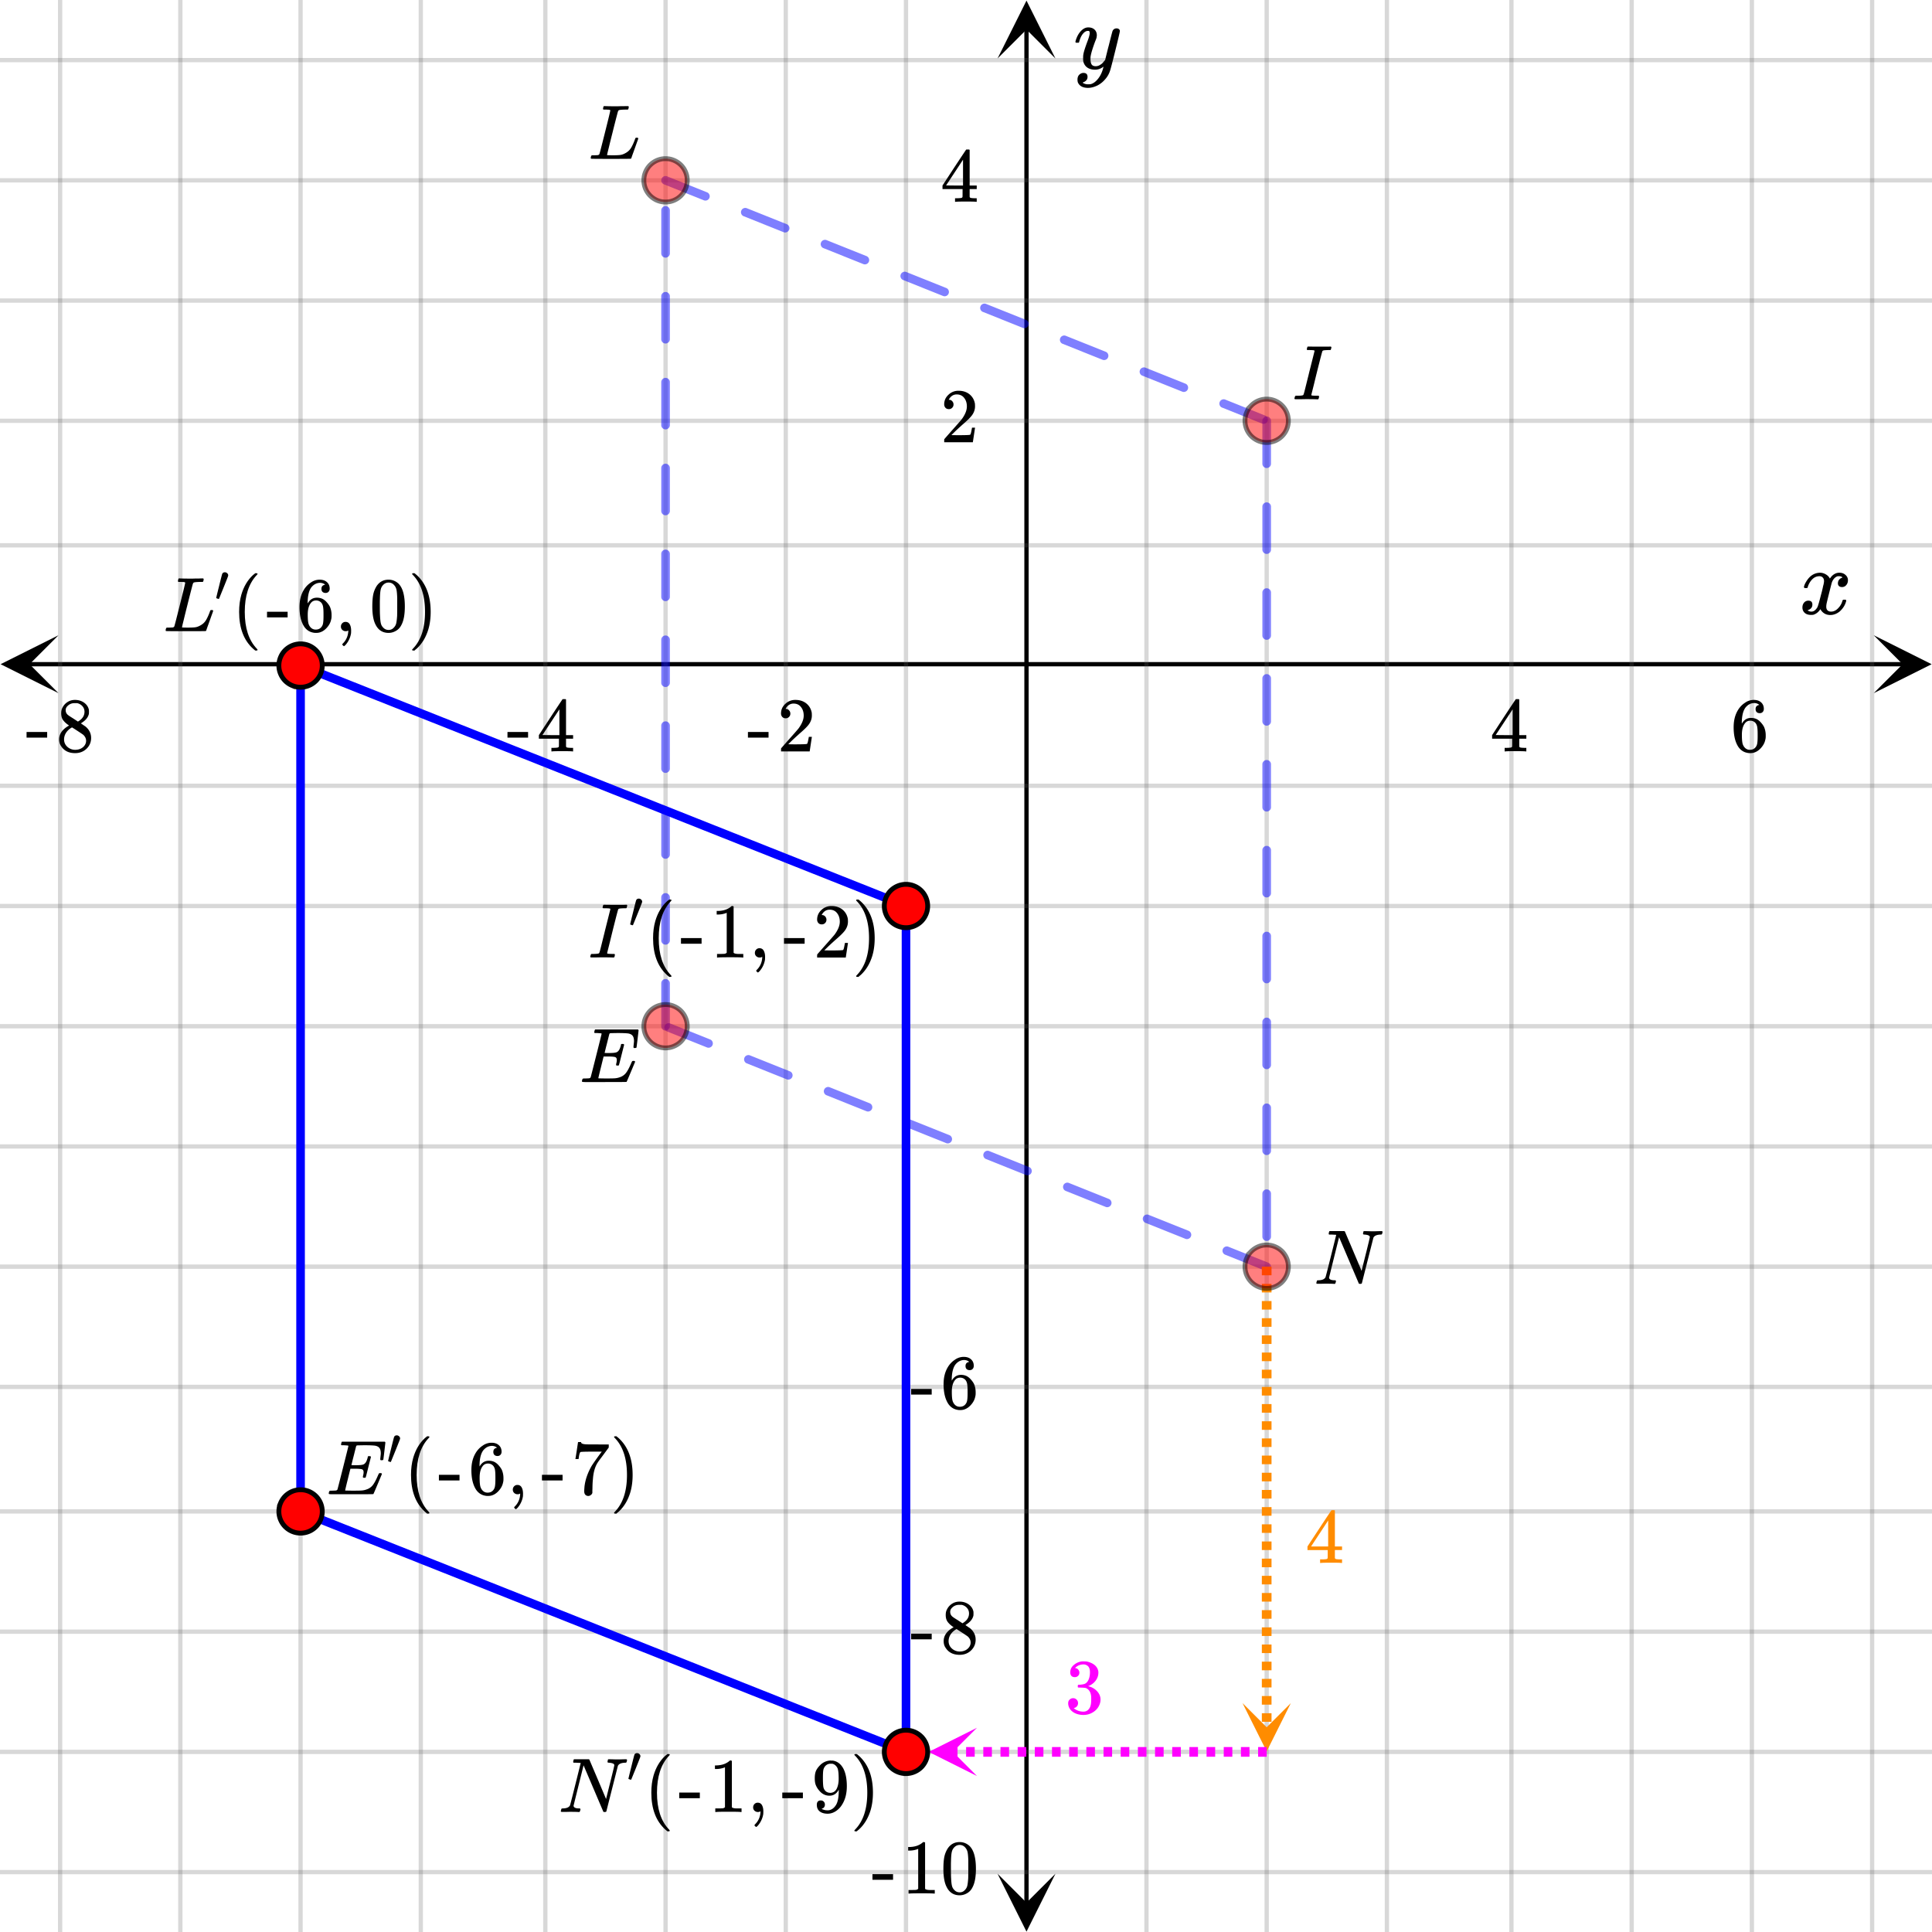 <svg xmlns="http://www.w3.org/2000/svg" xmlns:xlink="http://www.w3.org/1999/xlink" width="449.28" height="449.28" viewBox="0 0 336.96 336.96"><defs><symbol overflow="visible" id="i"><path d="M.953-4.531c-.074-.063-.11-.125-.11-.188.04-.289.212-.664.516-1.125.508-.77 1.149-1.21 1.922-1.328.145-.02.258-.031.344-.031.375 0 .723.101 1.047.297.32.187.55.43.687.718a3.71 3.71 0 0 0 .266-.343c.406-.446.867-.672 1.39-.672.446 0 .805.133 1.079.39.281.25.422.56.422.922 0 .336-.102.618-.297.844a.916.916 0 0 1-.75.344c-.211 0-.383-.055-.516-.172a.636.636 0 0 1-.187-.469c0-.5.27-.843.812-1.031a.921.921 0 0 0-.172-.125c-.105-.063-.261-.094-.468-.094-.149 0-.25.012-.313.032-.418.18-.727.539-.922 1.078-.031.093-.187.703-.469 1.828-.28 1.125-.433 1.758-.453 1.89a2.74 2.74 0 0 0-.047.5c0 .262.07.47.22.625.155.149.359.22.609.22.457 0 .867-.192 1.234-.579.375-.383.625-.813.75-1.281.039-.114.078-.176.11-.188.03-.02.113-.031.25-.031.206 0 .312.047.312.14 0 .012-.012.07-.031.172-.188.68-.57 1.266-1.141 1.766-.512.399-1.047.594-1.61.594-.761 0-1.34-.336-1.734-1.016-.312.492-.715.813-1.203.969-.105.02-.246.031-.422.031C1.441.156.992-.062.734-.5a1.316 1.316 0 0 1-.156-.656c0-.32.094-.598.281-.828a.95.95 0 0 1 .75-.344c.47 0 .704.23.704.687 0 .399-.188.688-.563.875l-.094.047-.078.031a.123.123 0 0 1-.047.016l-.047.016c0 .031.082.086.25.156.125.055.266.078.422.078.383 0 .723-.242 1.016-.734.113-.196.32-.907.625-2.125.07-.25.144-.524.219-.828.07-.301.125-.536.156-.704.039-.164.066-.265.078-.296.063-.29.094-.5.094-.625 0-.27-.074-.477-.219-.625-.137-.157-.328-.235-.578-.235-.492 0-.918.188-1.281.563a3.171 3.171 0 0 0-.75 1.297c-.024.105-.047.168-.079.187-.023.012-.109.016-.265.016zm0 0"/></symbol><symbol overflow="visible" id="o"><path d="M7.531-7.031c.157 0 .285.043.39.125a.41.41 0 0 1 .173.343c0 .137-.266 1.278-.797 3.422-.531 2.137-.84 3.305-.922 3.516a4.073 4.073 0 0 1-.844 1.469 4.38 4.38 0 0 1-1.343 1.078c-.586.281-1.133.422-1.641.422-.824 0-1.387-.262-1.688-.781-.105-.157-.156-.376-.156-.657 0-.367.102-.652.313-.86.226-.21.468-.312.718-.312.477 0 .72.227.72.688 0 .394-.196.687-.579.875-.023.008-.047.02-.078.031-.031.02-.059.035-.078.047-.024.008-.043.016-.063.016l-.047.03c.032.063.145.13.344.204.176.063.352.094.531.094h.125c.188 0 .329-.012.422-.031.414-.118.805-.391 1.172-.829.375-.437.66-.96.86-1.562.113-.363.171-.578.171-.64 0-.009-.011-.005-.03.015a.546.546 0 0 0-.095.062c-.406.29-.855.438-1.343.438-.555 0-1.012-.133-1.375-.39-.356-.259-.586-.634-.688-1.126a4.332 4.332 0 0 1-.016-.5c0-.258.008-.46.032-.61.07-.456.32-1.253.75-2.39.238-.644.36-1.093.36-1.343A.756.756 0 0 0 2.78-6.5c-.031-.063-.094-.094-.187-.094h-.078c-.25 0-.493.117-.72.344-.355.355-.62.875-.796 1.563 0 .011-.008.03-.016.062a.22.22 0 0 1-.03.063l-.032.015C.91-4.535.89-4.53.859-4.53H.437c-.062-.063-.093-.11-.093-.14 0-.04.015-.118.047-.235.226-.758.57-1.352 1.03-1.782.364-.343.75-.515 1.157-.515.457 0 .82.125 1.094.375.27.25.406.594.406 1.031-.023.211-.039.324-.047.344 0 .074-.086.308-.25.703-.449 1.21-.715 2.094-.797 2.656a3.234 3.234 0 0 0-.015.375c0 .418.062.735.187.953.133.22.375.329.719.329.25 0 .484-.063.703-.188.227-.133.399-.266.516-.39.113-.126.258-.298.437-.516 0-.008.024-.117.078-.328.051-.22.13-.536.235-.954.101-.425.207-.832.312-1.218.407-1.625.63-2.477.672-2.563a.735.735 0 0 1 .703-.437zm0 0"/></symbol><symbol overflow="visible" id="j"><path d="M6.234 0c-.125-.031-.71-.047-1.75-.047-1.074 0-1.671.016-1.796.047h-.126v-.625h.422c.383-.008.618-.031.704-.063a.286.286 0 0 0 .171-.14c.008-.008.016-.25.016-.719v-.672h-3.5v-.625l2.031-3.11A431.58 431.58 0 0 1 4.5-9.108c.02-.008.113-.016.281-.016h.25l.078.078v6.203h1.235v.625H5.109V-.89a.25.25 0 0 0 .079.157c.07.062.328.101.765.109h.39V0zm-2.28-2.844v-4.5L1-2.859l1.469.015zm0 0"/></symbol><symbol overflow="visible" id="k"><path d="M5.031-8.11c-.199-.195-.48-.304-.843-.328-.625 0-1.153.274-1.579.813-.418.586-.625 1.492-.625 2.719L2-4.86l.11-.172c.363-.54.859-.813 1.484-.813.414 0 .781.09 1.094.266a2.6 2.6 0 0 1 .64.547c.219.242.395.492.531.75.196.449.297.933.297 1.453v.234c0 .211-.027.403-.078.578-.105.532-.383 1.032-.828 1.5-.387.407-.82.66-1.297.766a2.688 2.688 0 0 1-.547.047c-.168 0-.32-.016-.453-.047-.668-.125-1.2-.484-1.594-1.078C.83-1.66.563-2.79.563-4.218c0-.97.171-1.817.515-2.548.344-.726.82-1.296 1.438-1.703a2.62 2.62 0 0 1 1.562-.515c.531 0 .953.14 1.266.421.32.282.484.665.484 1.141 0 .23-.07.414-.203.547-.125.137-.297.203-.516.203-.218 0-.398-.062-.53-.187-.126-.125-.188-.301-.188-.532 0-.406.21-.644.64-.718zm-.593 3.235a1.18 1.18 0 0 0-.97-.484c-.335 0-.605.105-.812.312C2.22-4.597 2-3.883 2-2.907c0 .794.05 1.345.156 1.657.094.273.242.5.453.688.22.187.477.28.782.28.457 0 .804-.171 1.046-.515.133-.187.22-.41.25-.672.04-.258.063-.64.063-1.14v-.422c0-.508-.023-.895-.063-1.156a1.566 1.566 0 0 0-.25-.688zm0 0"/></symbol><symbol overflow="visible" id="l"><path d="M.14-2.406v-.985h3.594v.985zm0 0"/></symbol><symbol overflow="visible" id="m"><path d="M1.484-5.781c-.25 0-.449-.078-.593-.235a.872.872 0 0 1-.22-.609c0-.645.243-1.195.735-1.656a2.46 2.46 0 0 1 1.766-.703c.77 0 1.41.21 1.922.625.508.418.82.964.937 1.64.008.168.016.32.016.453 0 .524-.156 1.012-.469 1.47-.25.374-.758.89-1.516 1.546-.324.281-.777.695-1.359 1.234l-.781.766 1.016.016c1.414 0 2.164-.024 2.25-.079.039-.007.085-.101.14-.28.031-.095.094-.4.188-.923v-.03h.53v.03l-.374 2.47V0h-5v-.25c0-.188.008-.29.031-.313.008-.007.383-.437 1.125-1.28.977-1.095 1.61-1.813 1.89-2.157.602-.82.907-1.57.907-2.25 0-.594-.156-1.086-.469-1.484-.312-.407-.746-.61-1.297-.61-.523 0-.945.235-1.265.703-.024.032-.047.079-.078.141a.274.274 0 0 0-.047.078c0 .012.02.016.062.016a.68.68 0 0 1 .547.25.801.801 0 0 1 .219.562c0 .23-.078.422-.235.578a.76.76 0 0 1-.578.235zm0 0"/></symbol><symbol overflow="visible" id="n"><path d="M2.313-4.516c-.438-.289-.778-.593-1.016-.906-.242-.312-.36-.723-.36-1.234 0-.383.07-.707.22-.969.195-.406.488-.734.874-.984.383-.25.82-.375 1.313-.375.613 0 1.144.164 1.594.484.445.324.722.734.828 1.234.007.055.015.164.015.329 0 .199-.008.328-.015.39-.137.594-.547 1.11-1.235 1.547l-.156.11c.5.343.758.523.781.53.664.544 1 1.215 1 2.016 0 .73-.265 1.356-.797 1.875-.53.508-1.199.766-2 .766C2.254.297 1.441-.11.922-.922c-.23-.32-.344-.71-.344-1.172 0-.976.578-1.785 1.735-2.422zM5-6.922c0-.383-.125-.71-.375-.984a1.69 1.69 0 0 0-.922-.516h-.437c-.48 0-.883.164-1.204.485-.23.21-.343.453-.343.734 0 .387.164.695.5.922.039.043.328.23.86.562l.78.516c.008-.008.067-.047.172-.11a2.95 2.95 0 0 0 .25-.187C4.758-5.883 5-6.36 5-6.922zM1.437-2.109c0 .523.192.96.579 1.312a2.01 2.01 0 0 0 1.359.516c.363 0 .695-.07 1-.219.3-.156.531-.36.688-.61.144-.226.218-.472.218-.734 0-.383-.156-.726-.468-1.031-.075-.07-.45-.328-1.125-.766l-.407-.265C3.133-4 3.02-4.07 2.937-4.125l-.109-.063-.156.079c-.563.367-.938.812-1.125 1.343-.074.243-.11.461-.11.657zm0 0"/></symbol><symbol overflow="visible" id="p"><path d="M5.61 0c-.157-.031-.872-.047-2.141-.047C2.207-.047 1.5-.03 1.344 0h-.157v-.625h.344c.52 0 .86-.008 1.016-.031.07-.008.18-.067.328-.172v-6.969c-.023 0-.059.016-.11.047a4.134 4.134 0 0 1-1.39.25h-.25v-.625h.25c.758-.02 1.39-.188 1.89-.5a2.46 2.46 0 0 0 .422-.313c.008-.03.063-.046.157-.046a.36.36 0 0 1 .234.078v8.078c.133.137.43.203.89.203h.798V0zm0 0"/></symbol><symbol overflow="visible" id="q"><path d="M1.297-7.89c.5-.727 1.187-1.094 2.062-1.094.657 0 1.227.226 1.72.671.25.243.456.547.624.922.332.75.5 1.778.5 3.079 0 1.398-.195 2.46-.578 3.187-.25.523-.621.902-1.11 1.14a2.534 2.534 0 0 1-1.14.282c-1.031 0-1.79-.473-2.266-1.422-.386-.727-.578-1.79-.578-3.188 0-.832.051-1.519.156-2.062a4.48 4.48 0 0 1 .61-1.516zm3.031-.157a1.24 1.24 0 0 0-.953-.437c-.375 0-.7.148-.969.437-.199.211-.336.465-.406.766-.074.293-.121.797-.14 1.515 0 .063-.008.246-.016.547v.735c0 .855.008 1.453.031 1.796.031.637.082 1.09.156 1.36.07.273.207.508.406.703.25.273.563.406.938.406.363 0 .664-.133.906-.406.196-.195.332-.43.407-.703.07-.27.128-.723.171-1.36.008-.343.016-.94.016-1.796v-.735-.547c-.023-.718-.07-1.222-.14-1.515-.075-.301-.212-.555-.407-.766zm0 0"/></symbol><symbol overflow="visible" id="v"><path d="M4.484 3.25c0 .082-.078.125-.234.125h-.172l-.39-.328C2.07 1.578 1.265-.563 1.265-3.375c0-1.094.129-2.094.39-3C2.07-7.789 2.75-8.93 3.688-9.797c.07-.05.144-.11.218-.172.082-.07.14-.117.172-.14h.172c.102 0 .164.015.188.046.03.024.046.047.046.079 0 .03-.046.093-.14.187C2.945-8.317 2.25-6.172 2.25-3.359c0 2.804.695 4.937 2.094 6.406.093.101.14.172.14.203zm0 0"/></symbol><symbol overflow="visible" id="w"><path d="M1.281-.234a.767.767 0 0 1-.234-.563c0-.226.07-.422.219-.578a.768.768 0 0 1 .578-.25c.343 0 .593.148.75.438.156.28.234.64.234 1.078a8.8 8.8 0 0 1-.015.468 4.012 4.012 0 0 1-.985 2.063c-.137.125-.219.187-.25.187s-.09-.043-.172-.125c-.086-.074-.125-.132-.125-.171 0-.043.047-.11.14-.204.552-.562.852-1.25.907-2.062v-.172c-.012 0-.039.016-.078.047A.829.829 0 0 1 1.89 0a.85.85 0 0 1-.609-.234zm0 0"/></symbol><symbol overflow="visible" id="x"><path d="M.813-10.094l.046-.015h.297l.375.312C3.156-8.317 3.97-6.176 3.97-3.375c0 1.105-.133 2.105-.39 3C3.16 1.039 2.476 2.18 1.53 3.047c-.062.05-.136.11-.218.172-.075.07-.125.125-.157.156H1a.547.547 0 0 1-.219-.031c-.031-.024-.047-.07-.047-.14.008 0 .063-.06.157-.173C2.285 1.582 2.984-.55 2.984-3.375c0-2.82-.699-4.957-2.093-6.406-.094-.102-.149-.16-.157-.172 0-.07.024-.117.079-.14zm0 0"/></symbol><symbol overflow="visible" id="z"><path d="M2.328-1.297a.76.76 0 0 1-.14.469.597.597 0 0 1-.36.234l-.062.016c0 .012.03.039.093.078a.289.289 0 0 0 .157.063c.195.093.453.14.765.14.164 0 .281-.008.344-.031.438-.102.8-.379 1.094-.828.351-.508.531-1.383.531-2.625v-.094l-.078.11c-.367.617-.883.921-1.547.921-.719 0-1.328-.312-1.828-.937a3.351 3.351 0 0 1-.563-.938c-.117-.3-.171-.687-.171-1.156 0-.52.066-.945.203-1.281.144-.332.39-.672.734-1.016a2.658 2.658 0 0 1 1.672-.797l.031-.015h.078c.008 0 .035.007.078.015h.11c.187 0 .316.012.39.031.727.157 1.297.622 1.704 1.391.394.781.593 1.797.593 3.047 0 1.262-.273 2.324-.812 3.188a3.582 3.582 0 0 1-1.14 1.187c-.45.281-.915.422-1.391.422-.575 0-1.032-.133-1.376-.39C1.095-.364.922-.75.922-1.25c0-.508.234-.766.703-.766.207 0 .375.07.5.204a.676.676 0 0 1 .203.515zm1.36-7.11a4.146 4.146 0 0 0-.376-.015c-.335 0-.624.121-.874.36a1.5 1.5 0 0 0-.376.718c-.054.274-.078.735-.078 1.39 0 .618.02 1.106.063 1.47.039.336.172.609.39.828.227.21.516.312.86.312h.047c.488-.039.844-.289 1.062-.75.219-.468.328-1.035.328-1.703 0-.695-.039-1.203-.109-1.516A1.36 1.36 0 0 0 4.297-8a1.248 1.248 0 0 0-.61-.406zm0 0"/></symbol><symbol overflow="visible" id="A"><path d="M.734-6.172C.742-6.192.82-6.68.97-7.64l.219-1.453c0-.008.085-.015.265-.015h.266v.046c0 .094.066.172.203.235.133.062.367.105.703.125.344.012 1.102.015 2.281.015h1.64v.532l-.921 1.25c-.137.187-.293.398-.469.625l-.39.531a7.378 7.378 0 0 0-.157.234c-.468.73-.746 1.704-.828 2.922-.043.375-.07.883-.078 1.516 0 .125-.008.258-.015.39v.438a.62.62 0 0 1-.266.375.674.674 0 0 1-.438.172.692.692 0 0 1-.53-.219c-.126-.144-.188-.351-.188-.625 0-.125.015-.379.046-.765.133-1.208.555-2.426 1.266-3.657.176-.281.55-.82 1.125-1.625l.625-.843h-1.25c-1.574 0-2.398.027-2.469.078-.043.023-.093.12-.156.296a3.92 3.92 0 0 0-.125.625c-.023.157-.039.247-.047.266v.031H.734zm0 0"/></symbol><symbol overflow="visible" id="r"><path d="M3.844-8.469c0-.008-.008-.02-.016-.031a.084.084 0 0 0-.047-.016c-.011-.007-.027-.02-.047-.03a.291.291 0 0 0-.093-.017c-.032-.007-.063-.015-.094-.015H3.343a.582.582 0 0 0-.14-.016h-.531c-.043-.008-.07-.039-.078-.094-.024-.019-.016-.097.015-.234.04-.176.079-.27.11-.281h.203c.488.023 1.062.031 1.719.031h.53c.24-.008.411-.015.516-.015h.485c.195-.008.348-.016.453-.016h.359c.051.055.079.09.079.11.007.023 0 .105-.032.25a.58.58 0 0 1-.11.25h-.515c-.625.011-.992.054-1.093.124-.063.031-.125.164-.188.39a248.53 248.53 0 0 0-.906 3.548c-.149.586-.305 1.21-.469 1.875a95.478 95.478 0 0 1-.36 1.469l-.109.484c0 .043.035.062.11.062.082 0 .347.008.796.016.676 0 1.157-.02 1.438-.063.281-.039.594-.16.938-.359.363-.207.656-.484.875-.828.218-.352.437-.816.656-1.39.062-.176.11-.301.14-.376a.458.458 0 0 1 .235-.046h.172a.57.57 0 0 1 .078.156c0 .023-.094.289-.281.797-.18.511-.372 1.054-.579 1.625-.21.574-.324.902-.343.984-.032.055-.059.086-.079.094C7.415-.008 6.258 0 3.97 0 1.676 0 .516-.008.484-.031c-.03-.02-.046-.055-.046-.11 0-.062.003-.125.015-.187.05-.164.098-.258.14-.281a.954.954 0 0 1 .204-.016h.078c.238 0 .508-.008.813-.031.125-.031.207-.086.25-.172.03-.031.351-1.274.968-3.735.625-2.468.938-3.769.938-3.906zm0 0"/></symbol><symbol overflow="visible" id="s"><path d="M.578-.016C.422-.016.344-.055.344-.14c0-.007.015-.07.047-.187C.43-.492.477-.586.53-.61a.794.794 0 0 1 .203-.016h.079c.539 0 .878-.031 1.015-.094.008 0 .02-.004.031-.015.04-.008.086-.11.141-.297.063-.196.285-1.082.672-2.657.101-.394.18-.71.234-.953.633-2.52.953-3.785.953-3.796a.187.187 0 0 1-.03-.079c-.095-.05-.415-.078-.954-.078h-.266c-.062-.039-.101-.078-.109-.11 0-.03.016-.1.047-.218a.846.846 0 0 1 .094-.265c.03-.008.109-.016.234-.016.645.012 1.3.015 1.969.015h.734c.582 0 .91-.003.984-.015h.141c.063.062.094.117.094.156 0 .031-.016.09-.047.172-.023.137-.055.227-.094.266-.023.011-.125.015-.312.015a8.31 8.31 0 0 0-.86.047c-.117.024-.199.063-.25.125-.03.043-.21.7-.53 1.969a231.965 231.965 0 0 0-.938 3.781l-.47 1.875c0 .074.032.117.095.125.093.024.343.04.75.047h.437a.38.38 0 0 1 .063.125c.007.012 0 .094-.032.25a.551.551 0 0 1-.125.25h-.218c-.336-.02-.954-.031-1.86-.031-.219 0-.539.008-.953.015H.578zm0 0"/></symbol><symbol overflow="visible" id="t"><path d="M.625-.016C.488-.016.422-.055.422-.14c0-.02.016-.086.047-.203A.865.865 0 0 1 .53-.547c.008-.05.114-.078.313-.078.601-.02.992-.191 1.172-.516.05-.082.675-2.55 1.875-7.406-.012-.008-.258-.023-.735-.047h-.484c-.043-.008-.07-.039-.078-.094-.024-.019-.016-.097.015-.234.04-.164.079-.258.11-.281h2.5c.101 0 .164.027.187.078l.719 1.688c.477 1.117.957 2.246 1.438 3.39.488 1.149.738 1.742.75 1.781L9.03-5.14c.477-1.894.719-2.906.719-3.03 0-.227-.29-.368-.86-.423-.187 0-.292-.031-.312-.094-.023-.019-.015-.093.016-.218a.213.213 0 0 0 .015-.078c.008-.04.016-.07.016-.094 0-.02.004-.035.016-.047a.14.14 0 0 1 .03-.047c.009-.008.02-.015.032-.015.008-.008.02-.016.031-.016h.079c.124 0 .347.008.671.015a20.68 20.68 0 0 0 1.656 0c.301-.007.508-.015.626-.015.132 0 .203.047.203.14 0 .043-.016.122-.047.235a.821.821 0 0 1-.063.172c-.011.043-.109.062-.296.062-.637.031-1.032.215-1.188.547L8.359-.094C8.336-.03 8.242 0 8.08 0c-.126 0-.204-.008-.235-.031L4.39-8.141C3.223-3.46 2.64-1.1 2.64-1.062c.05.292.375.437.968.437h.141c.05.055.082.094.094.125.008.031-.008.117-.047.25a.551.551 0 0 1-.125.25H3.5c-.281-.02-.773-.031-1.469-.031-.18 0-.422.008-.734.015H.625zm0 0"/></symbol><symbol overflow="visible" id="u"><path d="M9.406-6.063c0-.093.016-.273.047-.546.031-.27.047-.442.047-.516 0-.395-.07-.691-.203-.89-.125-.208-.356-.352-.688-.438-.304-.063-.992-.094-2.062-.094-.774.012-1.172.024-1.203.031a.246.246 0 0 0-.14.125c-.013.032-.153.59-.423 1.672a61.232 61.232 0 0 0-.406 1.64c.195.013.41.016.64.016h.126c.582 0 1-.035 1.25-.109.257-.082.46-.285.609-.61.05-.1.117-.296.203-.577a.433.433 0 0 0 .016-.11c.008-.039.015-.066.015-.078 0-.008.004-.023.016-.047a.047.047 0 0 1 .047-.031.213.213 0 0 1 .078-.016h.234c.032 0 .055.008.079.016.019.012.03.023.03.031.009 0 .02.012.032.032a.09.09 0 0 0 .031.046l-.453 1.782c-.293 1.199-.453 1.808-.484 1.828-.024.023-.094.031-.219.031-.117 0-.184-.008-.203-.031-.055-.031-.059-.14-.016-.328.063-.239.094-.442.094-.61 0-.258-.09-.426-.266-.5-.168-.07-.609-.11-1.328-.11h-.703c-.055.188-.219.856-.5 2a93.385 93.385 0 0 0-.422 1.75c0 .044.051.063.156.063.102 0 .458.008 1.063.016.844 0 1.398-.008 1.672-.031.281-.02.55-.078.812-.172a2.23 2.23 0 0 0 1.094-.735c.29-.363.61-.957.953-1.78.094-.196.149-.302.172-.313.031-.02.098-.031.203-.031.102 0 .164.007.188.015.062.043.094.094.094.156C8.738-1.234 8.242-.07 8.203-.03 8.172-.008 6.883 0 4.343 0H.939C.613-.008.445-.031.438-.063v-.015C.425-.118.421-.141.421-.141c0-.02.008-.086.031-.203.04-.133.078-.21.11-.234.039-.031.144-.047.312-.047.238 0 .508-.008.813-.031.125-.031.207-.086.25-.172.019-.04.343-1.3.968-3.781.625-2.477.938-3.739.938-3.782 0-.062-.016-.093-.047-.093-.074-.02-.313-.04-.719-.063h-.422a.365.365 0 0 1-.094-.11c0-.03.016-.109.047-.234.032-.156.07-.25.125-.28h7.47c.062.062.093.116.093.155 0 .043-.059.547-.172 1.516-.117.969-.18 1.46-.188 1.469-.023.062-.109.093-.265.093H9.5c-.063-.05-.094-.093-.094-.125zm0 0"/></symbol><symbol overflow="visible" id="y"><path d="M1.781-5.031c.157 0 .29.058.407.172a.485.485 0 0 1 .171.359.547.547 0 0 1-.03.14c0 .044-.263.712-.782 2C1.023-1.065.757-.413.75-.405c-.012.011-.027.015-.047.015A.734.734 0 0 1 .5-.437C.344-.488.266-.523.266-.547c0-.039.164-.734.5-2.078.332-1.352.515-2.063.546-2.125.083-.188.239-.281.47-.281zm0 0"/></symbol><symbol overflow="visible" id="B"><path d="M6.281 0c-.125-.031-.71-.047-1.75-.047-1.093 0-1.703.016-1.828.047h-.125v-.625H3c.395-.008.633-.031.719-.063a.286.286 0 0 0 .172-.14c.007-.02.015-.266.015-.735v-.687H.375v-.625l2.063-3.14C3.82-8.11 4.522-9.16 4.546-9.173c.008-.02.101-.031.281-.031h.25l.078.078v6.25h1.25v.625h-1.25v1.359a.25.25 0 0 0 .078.157c.07.062.332.101.782.109h.39V0zM3.984-2.875v-4.531L1-2.875zm0 0"/></symbol><symbol overflow="visible" id="C"><path d="M1.719-6.297c-.242 0-.434-.07-.578-.219-.137-.156-.204-.359-.204-.609 0-.508.204-.938.61-1.281a2.681 2.681 0 0 1 1.422-.64h.203c.312 0 .508.007.594.015.3.054.601.152.906.297.601.293.976.714 1.125 1.265.031.094.047.219.047.375 0 .532-.168 1.012-.5 1.438a2.752 2.752 0 0 1-1.235.906c-.054.012-.054.023 0 .031.008.012.051.028.125.047a2.908 2.908 0 0 1 1.407.86c.382.417.578.898.578 1.437 0 .367-.09.719-.266 1.063-.219.468-.578.855-1.078 1.156-.492.3-1.04.453-1.64.453-.594 0-1.126-.125-1.594-.375C1.18-.336.867-.676.703-1.094a1.662 1.662 0 0 1-.125-.672c0-.25.082-.453.25-.609a.815.815 0 0 1 .594-.25.83.83 0 0 1 .625.25c.164.156.25.36.25.61 0 .21-.063.39-.188.546a.849.849 0 0 1-.468.297l-.094.031c.488.407 1.05.61 1.687.61.5 0 .875-.239 1.125-.719.157-.3.235-.758.235-1.375v-.281c0-.852-.293-1.426-.875-1.719-.137-.05-.414-.082-.828-.094l-.563-.015-.047-.032c-.023-.02-.031-.093-.031-.218 0-.102.016-.164.047-.188.031-.031.05-.047.062-.047.258 0 .524-.023.797-.078.395-.05.696-.273.906-.672.208-.394.313-.867.313-1.422 0-.582-.156-.972-.469-1.171a1.141 1.141 0 0 0-.64-.204c-.461 0-.86.125-1.204.375-.03.024-.074.055-.124.094a.58.58 0 0 0-.11.11l-.031.046c.02.012.05.024.094.032.175.023.328.109.453.265a.796.796 0 0 1 .187.532c0 .21-.078.39-.234.546-.149.149-.34.22-.578.22zm0 0"/></symbol><clipPath id="a"><path d="M.102 110.79H11V121H.102zm0 0"/></clipPath><clipPath id="b"><path d="M326.79 110.79h10.17V121h-10.17zm0 0"/></clipPath><clipPath id="c"><path d="M10 0h317v336.96H10zm0 0"/></clipPath><clipPath id="d"><path d="M173.977 326H185v10.898h-11.023zm0 0"/></clipPath><clipPath id="e"><path d="M173.977 0H185v10.21h-11.023zm0 0"/></clipPath><clipPath id="f"><path d="M0 10h336.96v317H0zm0 0"/></clipPath><clipPath id="g"><path d="M216 297.04h9.133V306H216zm0 0"/></clipPath><clipPath id="h"><path d="M161 301h9.398v8.758H161zm0 0"/></clipPath></defs><path fill="#fff" d="M0 0h336.96v336.96H0z"/><path fill="#fff" d="M0 0h336.96v336.96H0z"/><path d="M5.055 115.844h326.89" fill="none" stroke="#000" stroke-width=".749"/><g clip-path="url(#a)"><path d="M10.21 110.79L.103 115.843l10.109 5.054-5.055-5.054zm0 0"/></g><g clip-path="url(#b)"><path d="M326.79 110.79l10.108 5.054-10.109 5.054 5.055-5.054zm0 0"/></g><g clip-path="url(#c)"><path d="M199.953 0v337M220.922 0v337M241.89 0v337M263.609 0v337M284.58 0v337M305.546 0v337M326.516 0v337M158.016 0v337M137.046 0v337M116.079 0v337M95.11 0v337M73.391 0v337M52.42 0v337M31.454 0v337M10.484 0v337" fill="none" stroke-linecap="round" stroke-linejoin="round" stroke="#666" stroke-opacity=".251" stroke-width=".749"/></g><path d="M179.031 331.945V5.055" fill="none" stroke="#000" stroke-width=".749"/><g clip-path="url(#d)"><path d="M173.977 326.79l5.054 10.108 5.055-10.109-5.055 5.055zm0 0"/></g><g clip-path="url(#e)"><path d="M173.977 10.21L179.03.103l5.055 10.109-5.055-5.055zm0 0"/></g><g clip-path="url(#f)"><path d="M0 95.11h337M0 73.39h337M0 52.423h337M0 31.453h337M0 10.484h337M0 137.047h337M0 158.016h337M0 178.984h337M0 199.954h337M0 220.921h337M0 241.89h337M0 263.609h337M0 284.58h337M0 305.546h337M0 326.516h337" fill="none" stroke-linecap="round" stroke-linejoin="round" stroke="#666" stroke-opacity=".251" stroke-width=".749"/></g><path d="M221.672 73.39v7.489a.735.735 0 0 1-.219.531.735.735 0 0 1-.531.219.72.72 0 0 1-.527-.219.723.723 0 0 1-.223-.531V73.39c0-.207.074-.383.223-.528a.708.708 0 0 1 .527-.222c.207 0 .383.074.531.222a.72.72 0 0 1 .219.528zm0 14.977v7.492a.72.72 0 0 1-.219.528.72.72 0 0 1-.531.218.705.705 0 0 1-.527-.218.708.708 0 0 1-.223-.528v-7.492c0-.207.074-.383.223-.527a.705.705 0 0 1 .527-.219.72.72 0 0 1 .531.219.72.72 0 0 1 .219.527zm0 14.98v7.489a.72.72 0 0 1-.219.527.723.723 0 0 1-.531.223.708.708 0 0 1-.527-.223.708.708 0 0 1-.223-.527v-7.488c0-.207.074-.383.223-.532a.72.72 0 0 1 .527-.218c.207 0 .383.074.531.218a.735.735 0 0 1 .219.532zm0 14.977v7.489a.735.735 0 0 1-.219.53.735.735 0 0 1-.531.22.72.72 0 0 1-.527-.22.723.723 0 0 1-.223-.53v-7.489c0-.207.074-.383.223-.531a.72.72 0 0 1 .527-.219c.207 0 .383.074.531.219a.735.735 0 0 1 .219.531zm0 14.977v7.492a.726.726 0 0 1-.219.527.72.72 0 0 1-.531.22.705.705 0 0 1-.527-.22.715.715 0 0 1-.223-.527v-7.492c0-.207.074-.383.223-.528a.705.705 0 0 1 .527-.218.72.72 0 0 1 .531.218.72.72 0 0 1 .219.528zm0 14.98v7.489a.72.72 0 0 1-.219.527.723.723 0 0 1-.531.223.708.708 0 0 1-.527-.223.708.708 0 0 1-.223-.527v-7.489c0-.207.074-.383.223-.531a.72.72 0 0 1 .527-.219c.207 0 .383.074.531.219a.735.735 0 0 1 .219.531zm0 14.977v7.488a.735.735 0 0 1-.219.531.735.735 0 0 1-.531.22.72.72 0 0 1-.527-.22.723.723 0 0 1-.223-.53v-7.49c0-.206.074-.382.223-.53a.72.72 0 0 1 .527-.22c.207 0 .383.075.531.22a.735.735 0 0 1 .219.53zm0 14.976v7.489a.728.728 0 0 1-.219.53.735.735 0 0 1-.531.22.72.72 0 0 1-.527-.22.717.717 0 0 1-.223-.53v-7.489c0-.207.074-.382.223-.527a.705.705 0 0 1 .527-.219.72.72 0 0 1 .531.219.72.72 0 0 1 .219.527zm0 14.98v7.49a.72.72 0 0 1-.219.526.72.72 0 0 1-.531.22.705.705 0 0 1-.527-.22.708.708 0 0 1-.223-.527v-7.488c0-.207.074-.387.223-.531a.72.72 0 0 1 .527-.22c.207 0 .383.075.531.22a.728.728 0 0 1 .219.53zm0 14.977v7.489a.735.735 0 0 1-.219.53.735.735 0 0 1-.531.22.72.72 0 0 1-.527-.22.723.723 0 0 1-.223-.53v-7.489c0-.207.074-.382.223-.53a.72.72 0 0 1 .527-.22c.207 0 .383.075.531.22a.735.735 0 0 1 .219.53zm0 0" fill="#00f" fill-opacity=".502"/><path d="M220.922 220.922l-104.844-41.938" fill="red" fill-opacity=".502"/><path d="M220.645 221.617l-6.954-2.781a.734.734 0 0 1-.41-.399.716.716 0 0 1-.008-.574.728.728 0 0 1 .403-.41.707.707 0 0 1 .57-.008l6.953 2.782c.192.078.328.21.41.402a.707.707 0 0 1 .008.57.734.734 0 0 1-.398.41.716.716 0 0 1-.574.008zm-13.907-5.562l-6.953-2.782a.734.734 0 0 1-.41-.398.716.716 0 0 1-.008-.574.734.734 0 0 1 .399-.41.716.716 0 0 1 .574-.008l6.953 2.781c.191.078.328.211.41.402a.707.707 0 0 1 .008.57.734.734 0 0 1-.399.41.716.716 0 0 1-.574.009zm-13.906-5.563l-6.953-2.781a.734.734 0 0 1-.41-.399.716.716 0 0 1-.008-.574.734.734 0 0 1 .398-.41.716.716 0 0 1 .575-.008l6.953 2.782c.191.078.328.21.41.402a.707.707 0 0 1 .008.57.728.728 0 0 1-.403.41.707.707 0 0 1-.57.008zm-13.906-5.562l-6.953-2.782a.71.71 0 0 1-.41-.398.716.716 0 0 1-.008-.574.734.734 0 0 1 .398-.41.716.716 0 0 1 .574-.008l6.953 2.781c.192.078.329.211.41.399a.716.716 0 0 1 .008.574.728.728 0 0 1-.402.41.707.707 0 0 1-.57.008zm-13.906-5.563l-6.954-2.781a.706.706 0 0 1-.41-.402.707.707 0 0 1-.008-.57.722.722 0 0 1 .399-.41.716.716 0 0 1 .574-.009l6.953 2.782c.192.078.328.21.41.398a.733.733 0 0 1 .008.574.728.728 0 0 1-.402.41.707.707 0 0 1-.57.008zm-13.907-5.562l-6.953-2.782a.724.724 0 0 1-.414-.402.723.723 0 0 1-.004-.57.722.722 0 0 1 .399-.41.716.716 0 0 1 .574-.008l6.953 2.781c.191.078.328.211.41.399a.733.733 0 0 1 .008.574.728.728 0 0 1-.402.41.707.707 0 0 1-.57.008zm-13.91-5.563l-6.953-2.781a.728.728 0 0 1-.41-.402.723.723 0 0 1-.004-.57.71.71 0 0 1 .398-.41.716.716 0 0 1 .575-.009l6.953 2.782c.191.078.328.21.41.398a.733.733 0 0 1 .008.574.728.728 0 0 1-.403.41.716.716 0 0 1-.574.008zm-13.906-5.562l-6.953-2.782a.728.728 0 0 1-.41-.402.723.723 0 0 1-.004-.57.71.71 0 0 1 .398-.41.716.716 0 0 1 .574-.008l6.953 2.781c.192.078.329.211.41.399a.733.733 0 0 1 .008.574.728.728 0 0 1-.402.41.716.716 0 0 1-.574.008zm0 0" fill="#00f" fill-opacity=".502"/><path d="M115.328 178.984v-7.488c0-.207.074-.383.219-.531a.735.735 0 0 1 .531-.219.72.72 0 0 1 .527.219.723.723 0 0 1 .223.531v7.488a.723.723 0 0 1-.223.532.72.72 0 0 1-.527.218.735.735 0 0 1-.531-.218.735.735 0 0 1-.219-.532zm0-14.976v-7.488c0-.208.074-.387.219-.532a.735.735 0 0 1 .531-.218.72.72 0 0 1 .527.218.717.717 0 0 1 .223.532v7.488a.708.708 0 0 1-.223.527.705.705 0 0 1-.527.219.72.72 0 0 1-.531-.219.72.72 0 0 1-.219-.527zm0-14.98v-7.489a.72.72 0 0 1 .219-.527.72.72 0 0 1 .531-.219c.207 0 .383.07.527.219.149.144.223.32.223.527v7.488a.717.717 0 0 1-.223.532.72.72 0 0 1-.527.218.735.735 0 0 1-.531-.218.728.728 0 0 1-.219-.532zm0-14.977v-7.488c0-.208.074-.383.219-.532a.735.735 0 0 1 .531-.219.72.72 0 0 1 .527.22.723.723 0 0 1 .223.53v7.489a.723.723 0 0 1-.223.531.72.72 0 0 1-.527.219.735.735 0 0 1-.531-.219.735.735 0 0 1-.219-.531zm0-14.977v-7.488c0-.207.074-.387.219-.531a.735.735 0 0 1 .531-.22.72.72 0 0 1 .527.22.717.717 0 0 1 .223.53v7.49a.708.708 0 0 1-.223.527.705.705 0 0 1-.527.218.72.72 0 0 1-.531-.218.72.72 0 0 1-.219-.528zm0-14.98v-7.489a.72.72 0 0 1 .219-.527.72.72 0 0 1 .531-.219c.207 0 .383.07.527.22.149.144.223.32.223.526v7.489a.717.717 0 0 1-.223.531.72.72 0 0 1-.527.219.735.735 0 0 1-.531-.219.728.728 0 0 1-.219-.531zm0-14.977V81.63c0-.207.074-.383.219-.531a.735.735 0 0 1 .531-.22.72.72 0 0 1 .527.22.723.723 0 0 1 .223.53v7.49a.723.723 0 0 1-.223.53.72.72 0 0 1-.527.22.735.735 0 0 1-.531-.22.735.735 0 0 1-.219-.53zm0-14.976v-7.489c0-.207.074-.382.219-.53a.735.735 0 0 1 .531-.22.72.72 0 0 1 .527.22.723.723 0 0 1 .223.53v7.489a.708.708 0 0 1-.223.527.708.708 0 0 1-.527.223.723.723 0 0 1-.531-.223.72.72 0 0 1-.219-.527zm0-14.977v-7.492a.72.72 0 0 1 .219-.527.72.72 0 0 1 .531-.22c.207 0 .383.071.527.22.149.144.223.32.223.527v7.492a.715.715 0 0 1-.223.527.705.705 0 0 1-.527.22.72.72 0 0 1-.531-.22.726.726 0 0 1-.219-.527zm0-14.98v-7.489c0-.207.074-.383.219-.53a.735.735 0 0 1 .531-.22.72.72 0 0 1 .527.22.723.723 0 0 1 .223.53v7.489a.723.723 0 0 1-.223.53.72.72 0 0 1-.527.22.735.735 0 0 1-.531-.22.735.735 0 0 1-.219-.53zm0 0" fill="#00f" fill-opacity=".502"/><path d="M116.078 31.453l104.844 41.938" fill="red" fill-opacity=".502"/><path d="M116.355 30.758l6.954 2.781c.191.078.328.211.41.402a.707.707 0 0 1 .008.57.728.728 0 0 1-.403.41.707.707 0 0 1-.57.009l-6.953-2.782a.734.734 0 0 1-.41-.398.716.716 0 0 1-.008-.574.734.734 0 0 1 .398-.41.716.716 0 0 1 .574-.008zm13.907 5.562l6.953 2.782c.191.078.328.21.41.402a.707.707 0 0 1 .008.57.734.734 0 0 1-.399.41.716.716 0 0 1-.574.008l-6.953-2.781a.734.734 0 0 1-.41-.398.716.716 0 0 1-.008-.575.734.734 0 0 1 .399-.41.716.716 0 0 1 .574-.008zm13.906 5.563l6.953 2.781c.191.078.328.211.41.402a.707.707 0 0 1 .008.57.734.734 0 0 1-.398.41.716.716 0 0 1-.575.009l-6.953-2.782a.734.734 0 0 1-.41-.398.716.716 0 0 1-.008-.574.728.728 0 0 1 .403-.41.707.707 0 0 1 .57-.008zm13.906 5.562l6.953 2.782c.192.078.332.21.41.402a.707.707 0 0 1 .008.57.71.71 0 0 1-.398.41.716.716 0 0 1-.574.008l-6.953-2.781a.734.734 0 0 1-.41-.398.716.716 0 0 1-.008-.575.728.728 0 0 1 .402-.41.707.707 0 0 1 .57-.008zm13.906 5.563l6.954 2.781c.195.078.332.211.41.402a.707.707 0 0 1 .008.57.7.7 0 0 1-.399.41.716.716 0 0 1-.574.009l-6.953-2.782a.722.722 0 0 1-.41-.398.733.733 0 0 1-.008-.574.728.728 0 0 1 .402-.41.707.707 0 0 1 .57-.008zm13.907 5.562l6.953 2.782c.195.078.332.21.41.402a.707.707 0 0 1 .008.57.7.7 0 0 1-.399.41.716.716 0 0 1-.574.008l-6.953-2.781a.722.722 0 0 1-.41-.398.733.733 0 0 1-.008-.575.728.728 0 0 1 .402-.41.723.723 0 0 1 .57-.008zm13.91 5.563l6.953 2.781c.191.078.328.211.41.402a.723.723 0 0 1 .004.57.689.689 0 0 1-.398.41.716.716 0 0 1-.575.009l-6.953-2.782a.722.722 0 0 1-.41-.398.733.733 0 0 1-.008-.574.728.728 0 0 1 .403-.41.732.732 0 0 1 .574-.008zm13.906 5.562l6.953 2.782c.192.078.328.21.41.402a.723.723 0 0 1 .004.57.689.689 0 0 1-.398.41.716.716 0 0 1-.574.008l-6.953-2.781a.722.722 0 0 1-.41-.398.733.733 0 0 1-.008-.575.728.728 0 0 1 .402-.41.733.733 0 0 1 .574-.008zm0 0" fill="#00f" fill-opacity=".502"/><path d="M158.016 158.016v147.53" fill="none" stroke-width="1.498" stroke-linecap="round" stroke="#00f"/><path d="M158.016 305.547L52.422 263.609" fill="red" stroke-width="1.498" stroke-linecap="round" stroke="#00f"/><path d="M52.422 263.61V116.077" fill="none" stroke-width="1.498" stroke-linecap="round" stroke="#00f"/><path d="M52.422 116.078l105.594 41.938" fill="red" stroke-width="1.498" stroke-linecap="round" stroke="#00f"/><path d="M221.766 220.922v1.5h-1.688v-1.5m1.688 2.996v1.496h-1.688v-1.496m1.688 2.996v1.496h-1.688v-1.496m1.688 2.996v1.496h-1.688v-1.496m1.688 2.996v1.496h-1.688v-1.496m1.688 2.992v1.5h-1.688v-1.5m1.688 2.997v1.5h-1.688v-1.5m1.688 2.996v1.5h-1.688v-1.5m1.688 2.996v1.496h-1.688v-1.496m1.688 2.996v1.496h-1.688v-1.496m1.688 2.996v1.496h-1.688v-1.496m1.688 2.996v1.496h-1.688v-1.496m1.688 2.992v1.5h-1.688v-1.5m1.688 2.996v1.5h-1.688v-1.5m1.688 2.996v1.5h-1.688v-1.5m1.688 2.996v1.497h-1.688v-1.497m1.688 2.997v1.496h-1.688v-1.496m1.688 2.996v1.496h-1.688v-1.496m1.688 2.996v1.496h-1.688v-1.496m1.688 2.992v1.5h-1.688v-1.5m1.688 2.996v1.5h-1.688v-1.5m1.688 2.996v1.5h-1.688v-1.5m1.688 2.996v1.496h-1.688v-1.496m1.688 2.996v1.496h-1.688v-1.496m1.688 2.996v1.497h-1.688v-1.497m1.688 2.997v1.496h-1.688v-1.497m1.688 2.997v1.496h-1.688v-1.496" fill="#ff8c00"/><g clip-path="url(#g)"><path d="M225.133 297.04l-4.211 8.42-4.211-8.42 4.21 4.21zm0 0" fill="#ff8c00"/></g><path d="M220.922 306.39h-1.496v-1.687h1.496m-2.996 1.688h-1.496v-1.688h1.496m-2.996 1.688h-1.496v-1.688h1.496m-2.993 1.688h-1.5v-1.688h1.5m-2.996 1.688h-1.5v-1.688h1.5m-2.996 1.688h-1.5v-1.688h1.5m-2.996 1.688h-1.5v-1.688h1.5m-2.996 1.688h-1.496v-1.688h1.496m-2.996 1.688h-1.496v-1.688h1.496m-2.996 1.688h-1.496v-1.688h1.496m-2.996 1.688h-1.496v-1.688h1.496m-2.992 1.688h-1.5v-1.688h1.5m-2.996 1.688h-1.5v-1.688h1.5m-2.997 1.688h-1.5v-1.688h1.5m-2.996 1.688h-1.496v-1.688h1.496m-2.996 1.688h-1.496v-1.688h1.496m-2.996 1.688h-1.496v-1.688h1.496m-2.996 1.688H168.5v-1.688h1.496m-2.992 1.688h-.899v-1.688h.899" fill="#f0f"/><g clip-path="url(#h)"><path d="M170.398 309.758l-8.421-4.211 8.421-4.211-4.21 4.21zm0 0" fill="#f0f"/></g><path d="M119.86 31.453a3.81 3.81 0 0 1-1.105 2.676 3.859 3.859 0 0 1-1.232.82 3.74 3.74 0 0 1-1.445.285c-.5 0-.984-.093-1.45-.285a3.885 3.885 0 0 1-1.226-.82 3.885 3.885 0 0 1-.82-1.227 3.773 3.773 0 0 1-.285-1.449c0-.5.094-.984.285-1.445.195-.465.469-.875.82-1.23a3.81 3.81 0 0 1 2.676-1.106c.5 0 .985.094 1.445.289.465.191.875.465 1.23.816.352.356.626.766.817 1.23.196.462.29.946.29 1.446zm0 0M224.703 73.39a3.76 3.76 0 0 1-1.105 2.676 3.885 3.885 0 0 1-1.227.82c-.465.192-.95.286-1.45.286s-.983-.094-1.444-.285a3.859 3.859 0 0 1-1.23-.82 3.81 3.81 0 0 1-1.106-2.676c0-.5.093-.985.289-1.446.191-.465.465-.875.816-1.226a3.734 3.734 0 0 1 1.23-.82 3.777 3.777 0 0 1 4.121.82 3.8 3.8 0 0 1 .821 1.226c.191.461.285.946.285 1.446zm0 0M224.703 220.922c0 .5-.094.984-.285 1.45-.195.46-.469.87-.82 1.226a3.885 3.885 0 0 1-1.227.82c-.465.191-.95.285-1.45.285s-.983-.094-1.444-.285a3.859 3.859 0 0 1-1.23-.82 3.81 3.81 0 0 1-1.106-2.676c0-.5.093-.984.289-1.445.191-.465.465-.875.816-1.23a3.785 3.785 0 0 1 1.23-.817c.462-.196.946-.29 1.446-.29s.984.094 1.45.29c.46.191.87.465 1.226.816.351.356.625.766.82 1.23.191.462.285.946.285 1.446zm0 0M119.86 178.984a3.81 3.81 0 0 1-1.105 2.676 3.785 3.785 0 0 1-1.232.817c-.46.195-.945.289-1.445.289a3.81 3.81 0 0 1-2.676-1.105 3.885 3.885 0 0 1-.82-1.227 3.773 3.773 0 0 1-.285-1.45c0-.5.094-.984.285-1.445.195-.465.469-.875.82-1.23a3.81 3.81 0 0 1 2.676-1.106c.5 0 .985.094 1.445.29.465.19.875.464 1.23.816.352.355.626.765.817 1.23.196.461.29.945.29 1.445zm0 0" fill="red" fill-opacity=".502" stroke-width=".843" stroke="#000" stroke-opacity=".502"/><path d="M56.203 116.078c0 .5-.094.985-.285 1.445a3.859 3.859 0 0 1-.82 1.23 3.81 3.81 0 0 1-2.676 1.106c-.5 0-.984-.093-1.445-.289a3.785 3.785 0 0 1-1.23-.816 3.785 3.785 0 0 1-.817-1.23 3.673 3.673 0 0 1-.29-1.446 3.81 3.81 0 0 1 1.105-2.676 3.859 3.859 0 0 1 1.232-.82 3.74 3.74 0 0 1 1.445-.285c.5 0 .984.094 1.45.285.46.195.87.469 1.226.82.351.356.625.766.82 1.227.191.465.285.95.285 1.45zm0 0M161.797 158.016c0 .5-.094.984-.29 1.445a3.785 3.785 0 0 1-.816 1.23 3.785 3.785 0 0 1-1.23.817c-.461.195-.945.289-1.445.289a3.81 3.81 0 0 1-2.676-1.105 3.785 3.785 0 0 1-.817-1.231 3.673 3.673 0 0 1-.289-1.445 3.81 3.81 0 0 1 1.105-2.676 3.81 3.81 0 0 1 2.677-1.106c.5 0 .984.094 1.445.29.465.19.875.464 1.23.816a3.81 3.81 0 0 1 1.106 2.676zm0 0M161.797 305.547c0 .5-.094.984-.29 1.445a3.785 3.785 0 0 1-.816 1.23 3.785 3.785 0 0 1-1.23.817c-.461.195-.945.29-1.445.29a3.81 3.81 0 0 1-2.676-1.105 3.785 3.785 0 0 1-.817-1.232 3.673 3.673 0 0 1-.289-1.445 3.81 3.81 0 0 1 1.105-2.676 3.885 3.885 0 0 1 1.227-.82c.465-.192.95-.285 1.45-.285s.984.093 1.445.285c.465.195.875.469 1.23.82a3.81 3.81 0 0 1 1.106 2.676zm0 0M56.203 263.61c0 .5-.094.984-.285 1.445a3.8 3.8 0 0 1-2.047 2.047 3.777 3.777 0 0 1-4.941-2.047 3.673 3.673 0 0 1-.29-1.446c0-.503.094-.984.29-1.449a3.81 3.81 0 0 1 .816-1.226 3.795 3.795 0 0 1 1.23-.82 3.74 3.74 0 0 1 1.446-.286 3.773 3.773 0 0 1 2.676 1.106 3.76 3.76 0 0 1 1.105 2.676zm0 0" fill="red" stroke-width=".843" stroke="#000"/><use xlink:href="#i" x="313.784" y="107.091"/><use xlink:href="#j" x="259.864" y="131.056"/><use xlink:href="#k" x="301.802" y="131.056"/><use xlink:href="#l" x="130.307" y="131.056"/><use xlink:href="#m" x="135.549" y="131.056"/><use xlink:href="#l" x="88.369" y="131.056"/><use xlink:href="#j" x="93.611" y="131.056"/><use xlink:href="#l" x="4.493" y="131.056"/><use xlink:href="#n" x="9.736" y="131.056"/><use xlink:href="#o" x="187.222" y="11.982"/><use xlink:href="#m" x="164.007" y="77.136"/><use xlink:href="#j" x="164.007" y="35.198"/><use xlink:href="#l" x="158.764" y="245.636"/><use xlink:href="#k" x="164.007" y="245.636"/><use xlink:href="#l" x="158.764" y="288.322"/><use xlink:href="#n" x="164.007" y="288.322"/><use xlink:href="#l" x="152.024" y="330.26"/><use xlink:href="#p" x="157.267" y="330.26"/><use xlink:href="#q" x="164.007" y="330.26"/><use xlink:href="#r" x="102.598" y="27.709"/><use xlink:href="#s" x="225.416" y="69.647"/><use xlink:href="#t" x="229.16" y="223.918"/><use xlink:href="#u" x="101.077" y="188.72"/><use xlink:href="#r" x="28.458" y="110.087"/><use xlink:href="#v" x="40.44" y="110.087"/><use xlink:href="#l" x="46.431" y="110.087"/><use xlink:href="#k" x="51.673" y="110.087"/><use xlink:href="#w" x="58.413" y="110.087"/><use xlink:href="#q" x="64.404" y="110.087"/><use xlink:href="#x" x="71.144" y="110.087"/><use xlink:href="#y" x="37.444" y="104.844"/><use xlink:href="#s" x="102.598" y="167.002"/><use xlink:href="#v" x="112.638" y="167.002"/><use xlink:href="#l" x="118.629" y="167.002"/><use xlink:href="#p" x="123.871" y="167.002"/><use xlink:href="#w" x="130.611" y="167.002"/><use xlink:href="#l" x="136.602" y="167.002"/><use xlink:href="#m" x="141.844" y="167.002"/><use xlink:href="#x" x="148.584" y="167.002"/><use xlink:href="#y" x="109.642" y="161.76"/><use xlink:href="#t" x="97.391" y="316.031"/><use xlink:href="#v" x="112.333" y="316.031"/><use xlink:href="#l" x="118.324" y="316.031"/><use xlink:href="#p" x="123.567" y="316.031"/><use xlink:href="#w" x="130.307" y="316.031"/><use xlink:href="#l" x="136.298" y="316.031"/><use xlink:href="#z" x="141.54" y="316.031"/><use xlink:href="#x" x="148.28" y="316.031"/><use xlink:href="#y" x="109.338" y="310.789"/><use xlink:href="#u" x="56.916" y="260.613"/><use xlink:href="#v" x="70.419" y="260.613"/><use xlink:href="#l" x="76.41" y="260.613"/><use xlink:href="#k" x="81.652" y="260.613"/><use xlink:href="#w" x="88.392" y="260.613"/><use xlink:href="#l" x="94.383" y="260.613"/><use xlink:href="#A" x="99.626" y="260.613"/><use xlink:href="#x" x="106.366" y="260.613"/><use xlink:href="#y" x="67.423" y="255.371"/><use xlink:href="#B" x="227.662" y="272.596" fill="#ff8c00"/><g fill="#f0f"><use xlink:href="#C" x="185.724" y="298.807"/></g></svg>